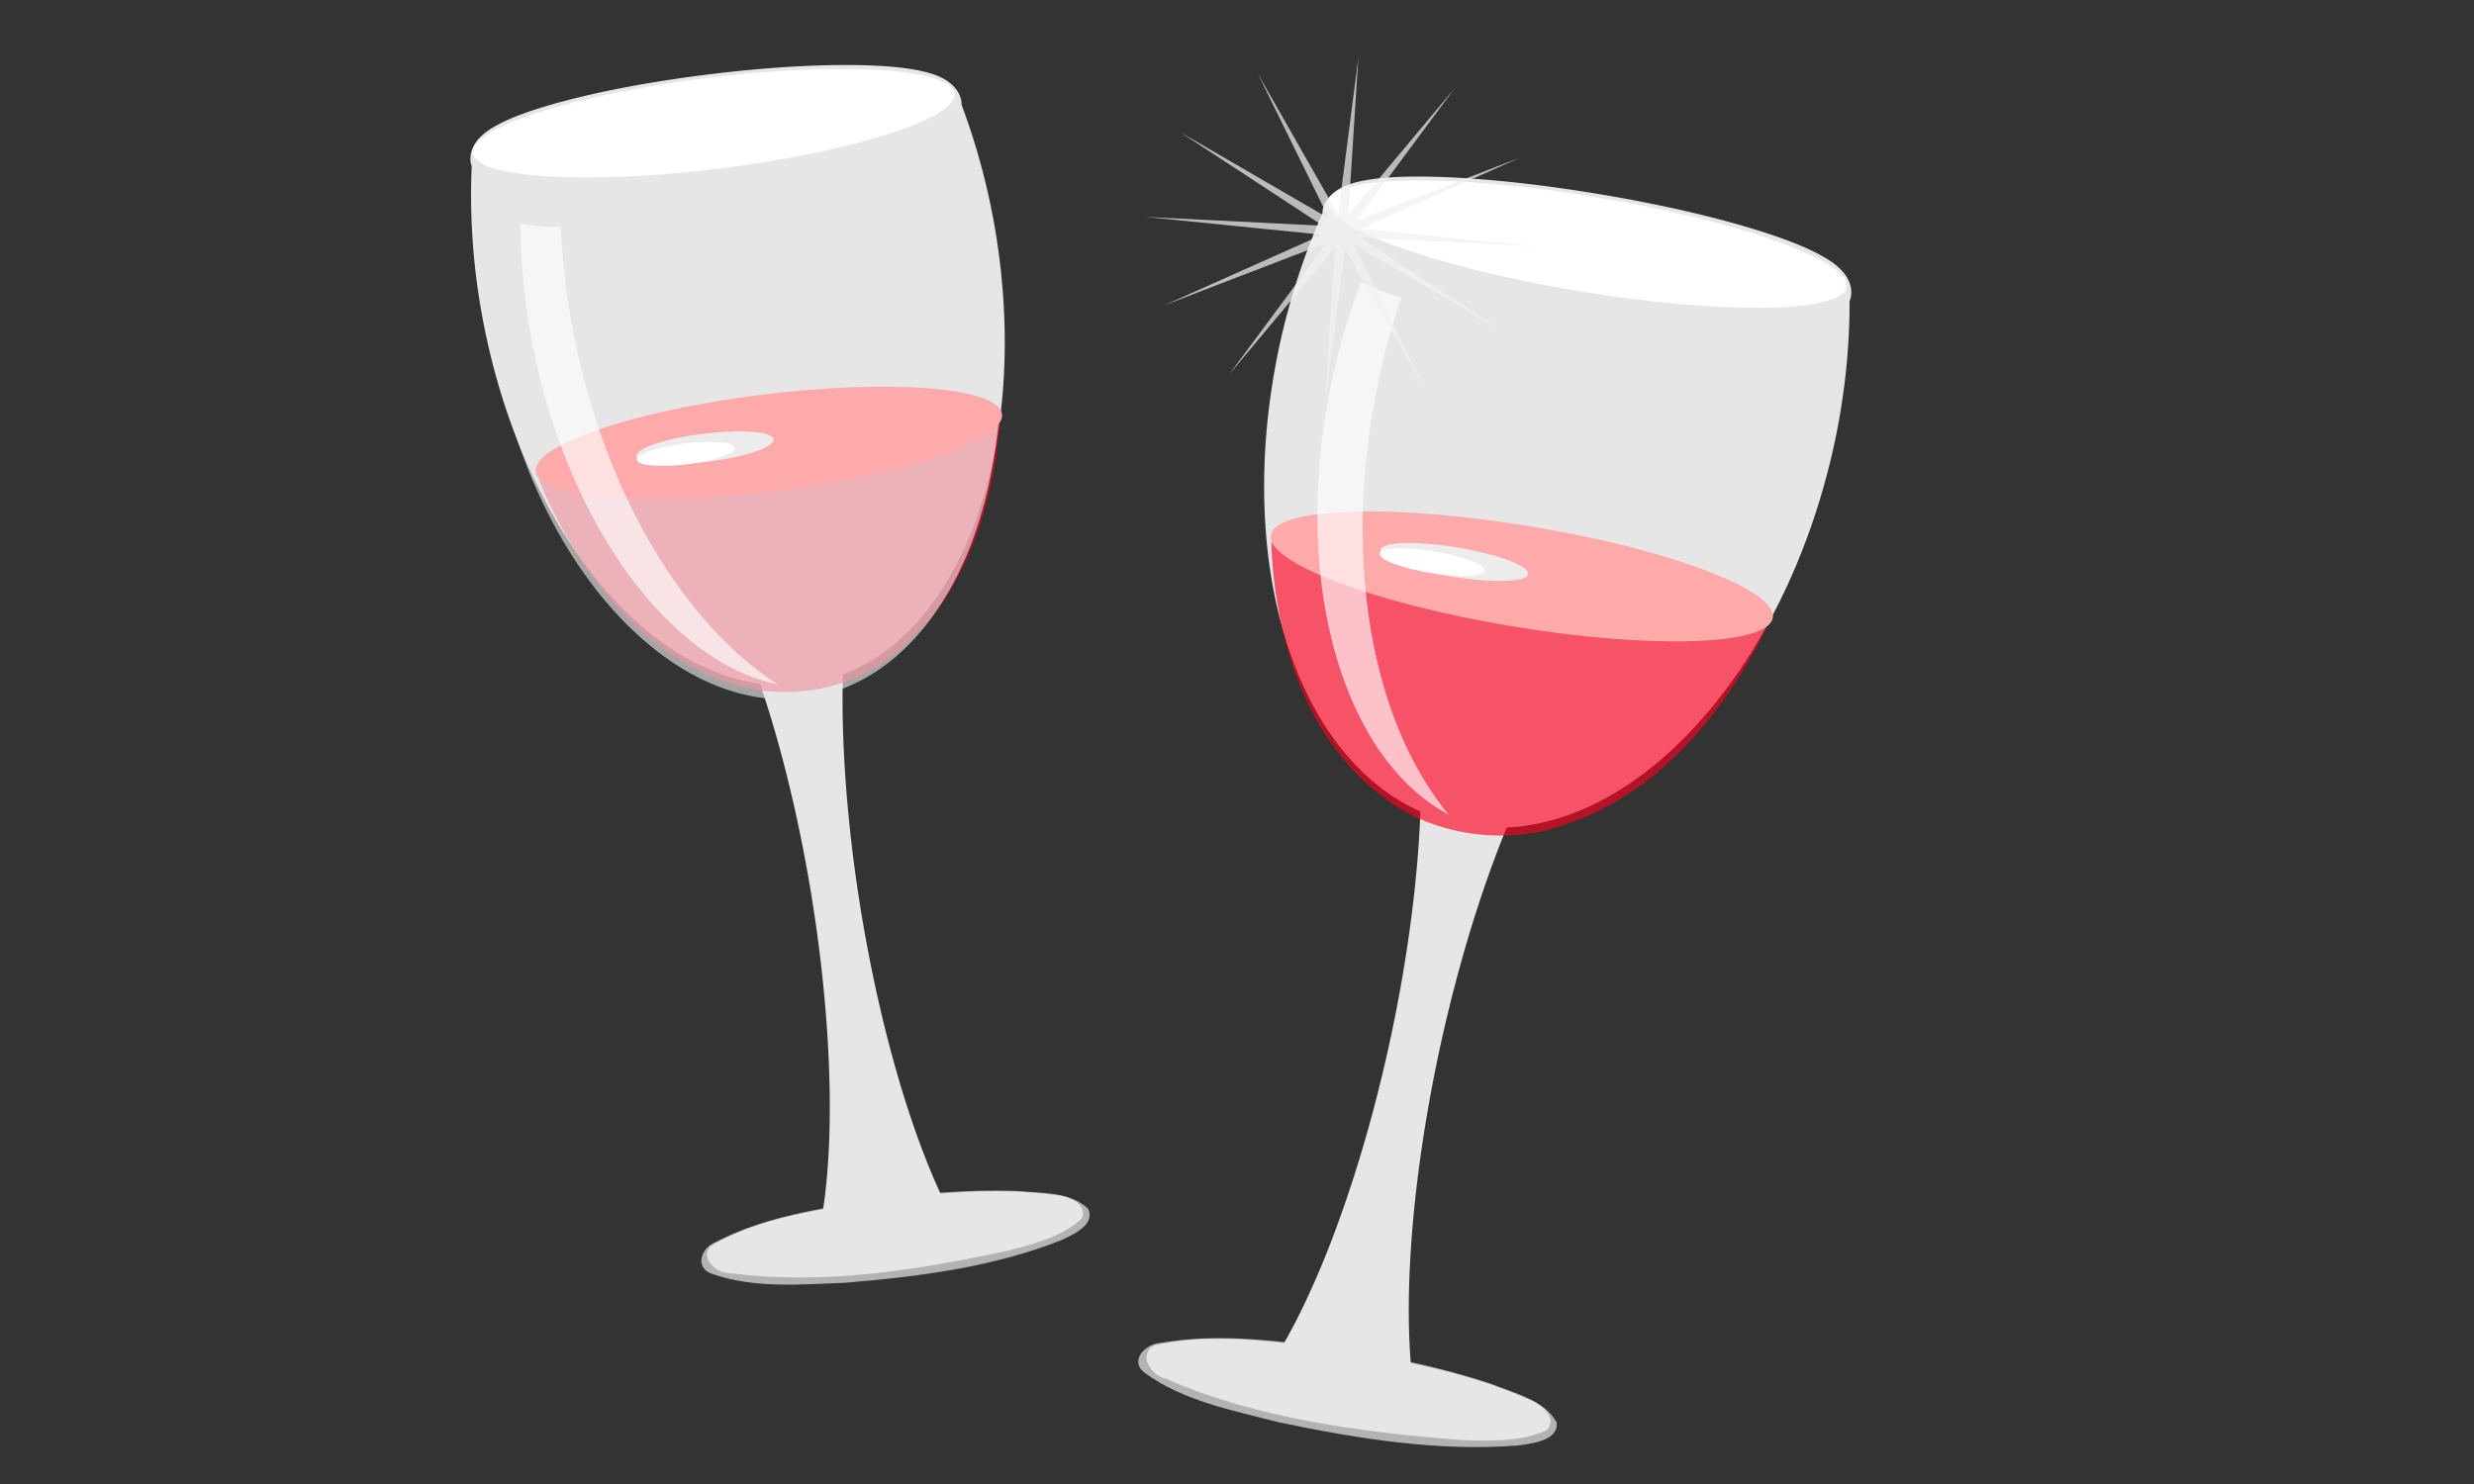 <svg xmlns="http://www.w3.org/2000/svg" height="120" width="200"><rect width="100%" height="100%" fill="#333333" stroke="none"/><g transform="matrix(.198 .033 -.037 .175 -59.254 -82.89)"><path d="M1016.287 905.488c-24.171.9-49.193 1.5-71.959 10.605-6.416 1.75-10.912 10.679-3.62 14.647 17.213 9.52 37.586 10.139 56.716 12 32.12 1.454 65.016 1.388 96.21-7.375 5.727-1.99 15.665-5.225 13.574-13.127-6.634-9.211-19.399-10.01-29.583-12.515-20.232-3.512-40.839-4.431-61.338-4.235z" fill="#b3b3b3"/><path d="M998.011 635.214a46.04 190.19 0 0111.585 125.787 46.04 190.19 0 01-20.472 157.989h59.174a46.04 190.19 0 01-18.445-151.95 46.04 190.19 0 0112.925-131.826H998.01z" fill="#e6e6e6"/><path d="M1016.367 905.978c-24.956 1.117-51.129.863-74.236 11.65-6.01 5.279.94 13.795 7.343 14.102 39.323 10.993 80.85 9.276 121.075 5.42 11.434-1.686 23.9-3.5 33.238-10.668 3.823-6.581-4.709-11.794-10.252-12.703-25.017-7.241-51.323-7.727-77.168-7.801z" fill="#e6e6e6"/><path d="M1021.52 370.729c-27.487 0-52.344 1.956-70.906 5.271-9.282 1.658-16.937 3.586-23.088 6.184-3.076 1.298-5.81 2.711-8.383 4.957-2.572 2.245-5.412 6.066-5.41 11.054a10.001 10.001 0 00.004.309c.014.447.13.866.19 1.303-3.855 20.353-5.878 41.64-5.92 63.115a10.001 10.001 0 000 .02c0 53.772 11.783 102.557 31.542 138.706 19.76 36.15 48.443 60.67 81.97 60.67 33.53 0 62.213-24.52 81.972-60.67 19.759-36.149 31.543-84.934 31.543-138.707a10.001 10.001 0 000-.017c-.036-21.484-2.056-42.78-5.907-63.145.043-.304.135-.59.157-.9a10.001 10.001 0 00.023-.684c0-4.988-2.838-8.809-5.41-11.054-2.573-2.246-5.308-3.659-8.383-4.957-6.151-2.598-13.807-4.526-23.088-6.184-18.563-3.315-43.42-5.271-70.907-5.272z" style="line-height:normal;text-indent:0;text-align:start;text-decoration-line:none;text-decoration-style:solid;text-decoration-color:#000;text-transform:none;block-progression:tb;isolation:auto;mix-blend-mode:normal" color="#000" font-weight="400" font-family="sans-serif" overflow="visible" fill="#e6e6e6"/><path d="M1124.155 548.85a102.768 23 0 01-101.955 20.26 102.768 23 0 01-101.079-18.896c4.049 18.785 10.366 37.13 19.13 54.537 12.089 22.907 30.033 45.098 55.792 55.846 21.208 8.582 46.92 6.088 65.616-6.596 30.258-19.222 46.866-51.54 56.884-83.197a249.748 249.748 0 005.612-21.955z" style="line-height:normal;text-indent:0;text-align:start;text-decoration-line:none;text-decoration-style:solid;text-decoration-color:#000;text-transform:none;block-progression:tb;isolation:auto;mix-blend-mode:normal" color="#000" font-weight="400" font-family="sans-serif" overflow="visible" opacity=".64" fill="#ff0021"/><ellipse cx="1022.852" cy="547.111" rx="102.421" ry="23" fill="#faa"/><path d="M934.87 427.621a337.518 337.518 0 00-3.276 46.32v.002c0 52.208 11.574 99.468 30.246 133.627 14.018 25.645 32.005 43.872 52.072 51.366-11.361-10.683-21.459-24.284-30.002-39.912-21.238-38.856-33.904-91.296-33.904-149.094a10.75 10.75 0 010-.022 374.053 374.053 0 012.04-38.226c-5.858-.903-11.624-2.141-17.177-4.06z" style="line-height:normal;text-indent:0;text-align:start;text-decoration-line:none;text-decoration-style:solid;text-decoration-color:#000;text-transform:none;block-progression:tb;isolation:auto;mix-blend-mode:normal" color="#000" font-weight="400" font-family="sans-serif" overflow="visible" opacity=".64" fill="#fff"/><ellipse ry="21.611" rx="105.813" cy="393.926" cx="1021.034" fill="#fff"/><ellipse ry="6.683" rx="30.143" cy="545.688" cx="995.008" fill="#ececec"/><ellipse cx="986.329" cy="547.424" rx="21.464" ry="4.948" fill="#fff"/></g><g transform="matrix(.184 -.023 .027 .169 -26.63 -47.386)"><path d="M396.137 908.265c-24.171.9-49.193 1.501-71.959 10.606-6.416 1.749-10.912 10.678-3.62 14.646 17.213 9.52 37.586 10.14 56.716 12 32.121 1.455 65.016 1.388 96.21-7.375 5.727-1.99 15.666-5.225 13.575-13.127-6.635-9.21-19.4-10.01-29.584-12.515-20.231-3.511-40.839-4.43-61.338-4.235z" fill="#b3b3b3"/><path d="M377.861 637.991a46.04 190.19 0 0111.585 125.787 46.04 190.19 0 01-20.471 157.99h59.173a46.04 190.19 0 01-18.445-151.95 46.04 190.19 0 0112.925-131.827h-44.767z" fill="#e6e6e6"/><path style="line-height:normal;text-indent:0;text-align:start;text-decoration-line:none;text-decoration-style:solid;text-decoration-color:#000;text-transform:none;block-progression:tb;isolation:auto;mix-blend-mode:normal" d="M400.922 370.647c-27.487 0-52.344 1.956-70.907 5.271-9.281 1.658-16.937 3.586-23.087 6.184-3.076 1.299-5.811 2.711-8.383 4.957-2.572 2.245-5.412 6.066-5.41 11.055a10.001 10.001 0 00.004.308c.013.447.13.866.189 1.303-3.854 20.353-5.877 41.64-5.92 63.115a10.001 10.001 0 000 .02c0 53.772 11.784 102.558 31.543 138.707 19.76 36.149 48.443 60.67 81.97 60.67 33.529 0 62.212-24.521 81.971-60.67 19.76-36.15 31.544-84.935 31.543-138.707a10.001 10.001 0 000-.018c-.036-21.484-2.055-42.78-5.906-63.144.043-.305.135-.59.156-.9a10.001 10.001 0 00.024-.684c0-4.989-2.838-8.81-5.41-11.055-2.573-2.246-5.308-3.658-8.383-4.957-6.151-2.598-13.807-4.526-23.088-6.184-18.563-3.315-43.42-5.271-70.906-5.271z" color="#000" font-weight="400" font-family="sans-serif" overflow="visible" fill="#e6e6e6"/><path style="line-height:normal;text-indent:0;text-align:start;text-decoration-line:none;text-decoration-style:solid;text-decoration-color:#000;text-transform:none;block-progression:tb;isolation:auto;mix-blend-mode:normal" d="M503.556 548.768a102.768 23 0 01-101.955 20.262 102.768 23 0 01-101.078-18.897c4.049 18.785 10.366 37.13 19.13 54.537 12.088 22.907 30.033 45.098 55.792 55.846 21.208 8.582 46.919 6.088 65.615-6.596 30.259-19.222 46.867-51.539 56.885-83.197a249.748 249.748 0 005.611-21.955z" color="#000" font-weight="400" font-family="sans-serif" overflow="visible" opacity=".64" fill="#ff0021"/><path d="M503.748 422.943c4.064 19.519 6.191 40.038 6.23 60.732 0 51.212-12.343 97.57-32.253 131.079-19.91 33.508-47.33 54.108-77.502 54.107-30.17 0-57.59-20.599-77.501-54.107-19.91-33.508-32.253-79.866-32.253-131.077v-.002c.045-20.675 2.175-41.173 6.238-60.673 1.737 1.99 5.071 3.708 9.874 5.301 5.762 1.912 13.548 3.606 22.889 5.022 18.682 2.83 43.578 4.544 70.753 4.546 27.286-.004 52.258-1.734 70.952-4.585 9.346-1.425 17.121-3.128 22.853-5.052 4.741-1.59 8.027-3.305 9.72-5.291z" style="line-height:normal;text-indent:0;text-align:start;text-decoration-line:none;text-decoration-style:solid;text-decoration-color:#000;text-transform:none;block-progression:tb;isolation:auto;mix-blend-mode:normal" color="#000" font-weight="400" font-family="sans-serif" overflow="visible" opacity=".64" fill="#e6e6e6"/><ellipse ry="23" rx="102.421" cy="547.029" cx="402.254" fill="#faa"/><ellipse cx="400.436" cy="393.844" rx="105.813" ry="21.611" fill="#fff"/><ellipse cx="374.41" cy="545.606" rx="30.143" ry="6.683" fill="#ececec"/><ellipse ry="4.948" rx="21.464" cy="547.342" cx="365.731" fill="#fff"/><path style="line-height:normal;text-indent:0;text-align:start;text-decoration-line:none;text-decoration-style:solid;text-decoration-color:#000;text-transform:none;block-progression:tb;isolation:auto;mix-blend-mode:normal" d="M310.344 429.503a337.518 337.518 0 00-3.276 46.32v.003c0 52.207 11.575 99.467 30.246 133.626 14.018 25.645 32.005 43.872 52.073 51.366-11.362-10.683-21.46-24.283-30.002-39.912-21.239-38.856-33.905-91.295-33.905-149.094a10.75 10.75 0 010-.022 374.053 374.053 0 012.04-38.226c-5.858-.903-11.624-2.141-17.176-4.06z" color="#000" font-weight="400" font-family="sans-serif" overflow="visible" opacity=".64" fill="#fff"/><path d="M396.217 908.755c-24.956 1.117-51.128.863-74.236 11.65-6.01 5.279.94 13.796 7.344 14.102 39.323 10.993 80.85 9.276 121.074 5.42 11.434-1.686 23.9-3.5 33.238-10.668 3.823-6.58-4.708-11.793-10.252-12.703-25.016-7.241-51.323-7.727-77.168-7.8z" fill="#e6e6e6"/></g><path d="M121.514 26.79l-12.034-6.977 5.733 11.678-6.479-11.369-1.632 12.65.811-12.712-8.56 10.233 7.884-10.65-13.195 5.074 12.845-5.734-14.294-1.445 14.364.719-11.562-7.577 12.034 6.978-5.733-11.678 6.479 11.369 1.632-12.65-.811 12.712 8.56-10.233-7.884 10.65 13.195-5.074-12.845 5.734 14.294 1.445-14.364-.719z" opacity=".711" fill="#f2f2f2"/></svg>